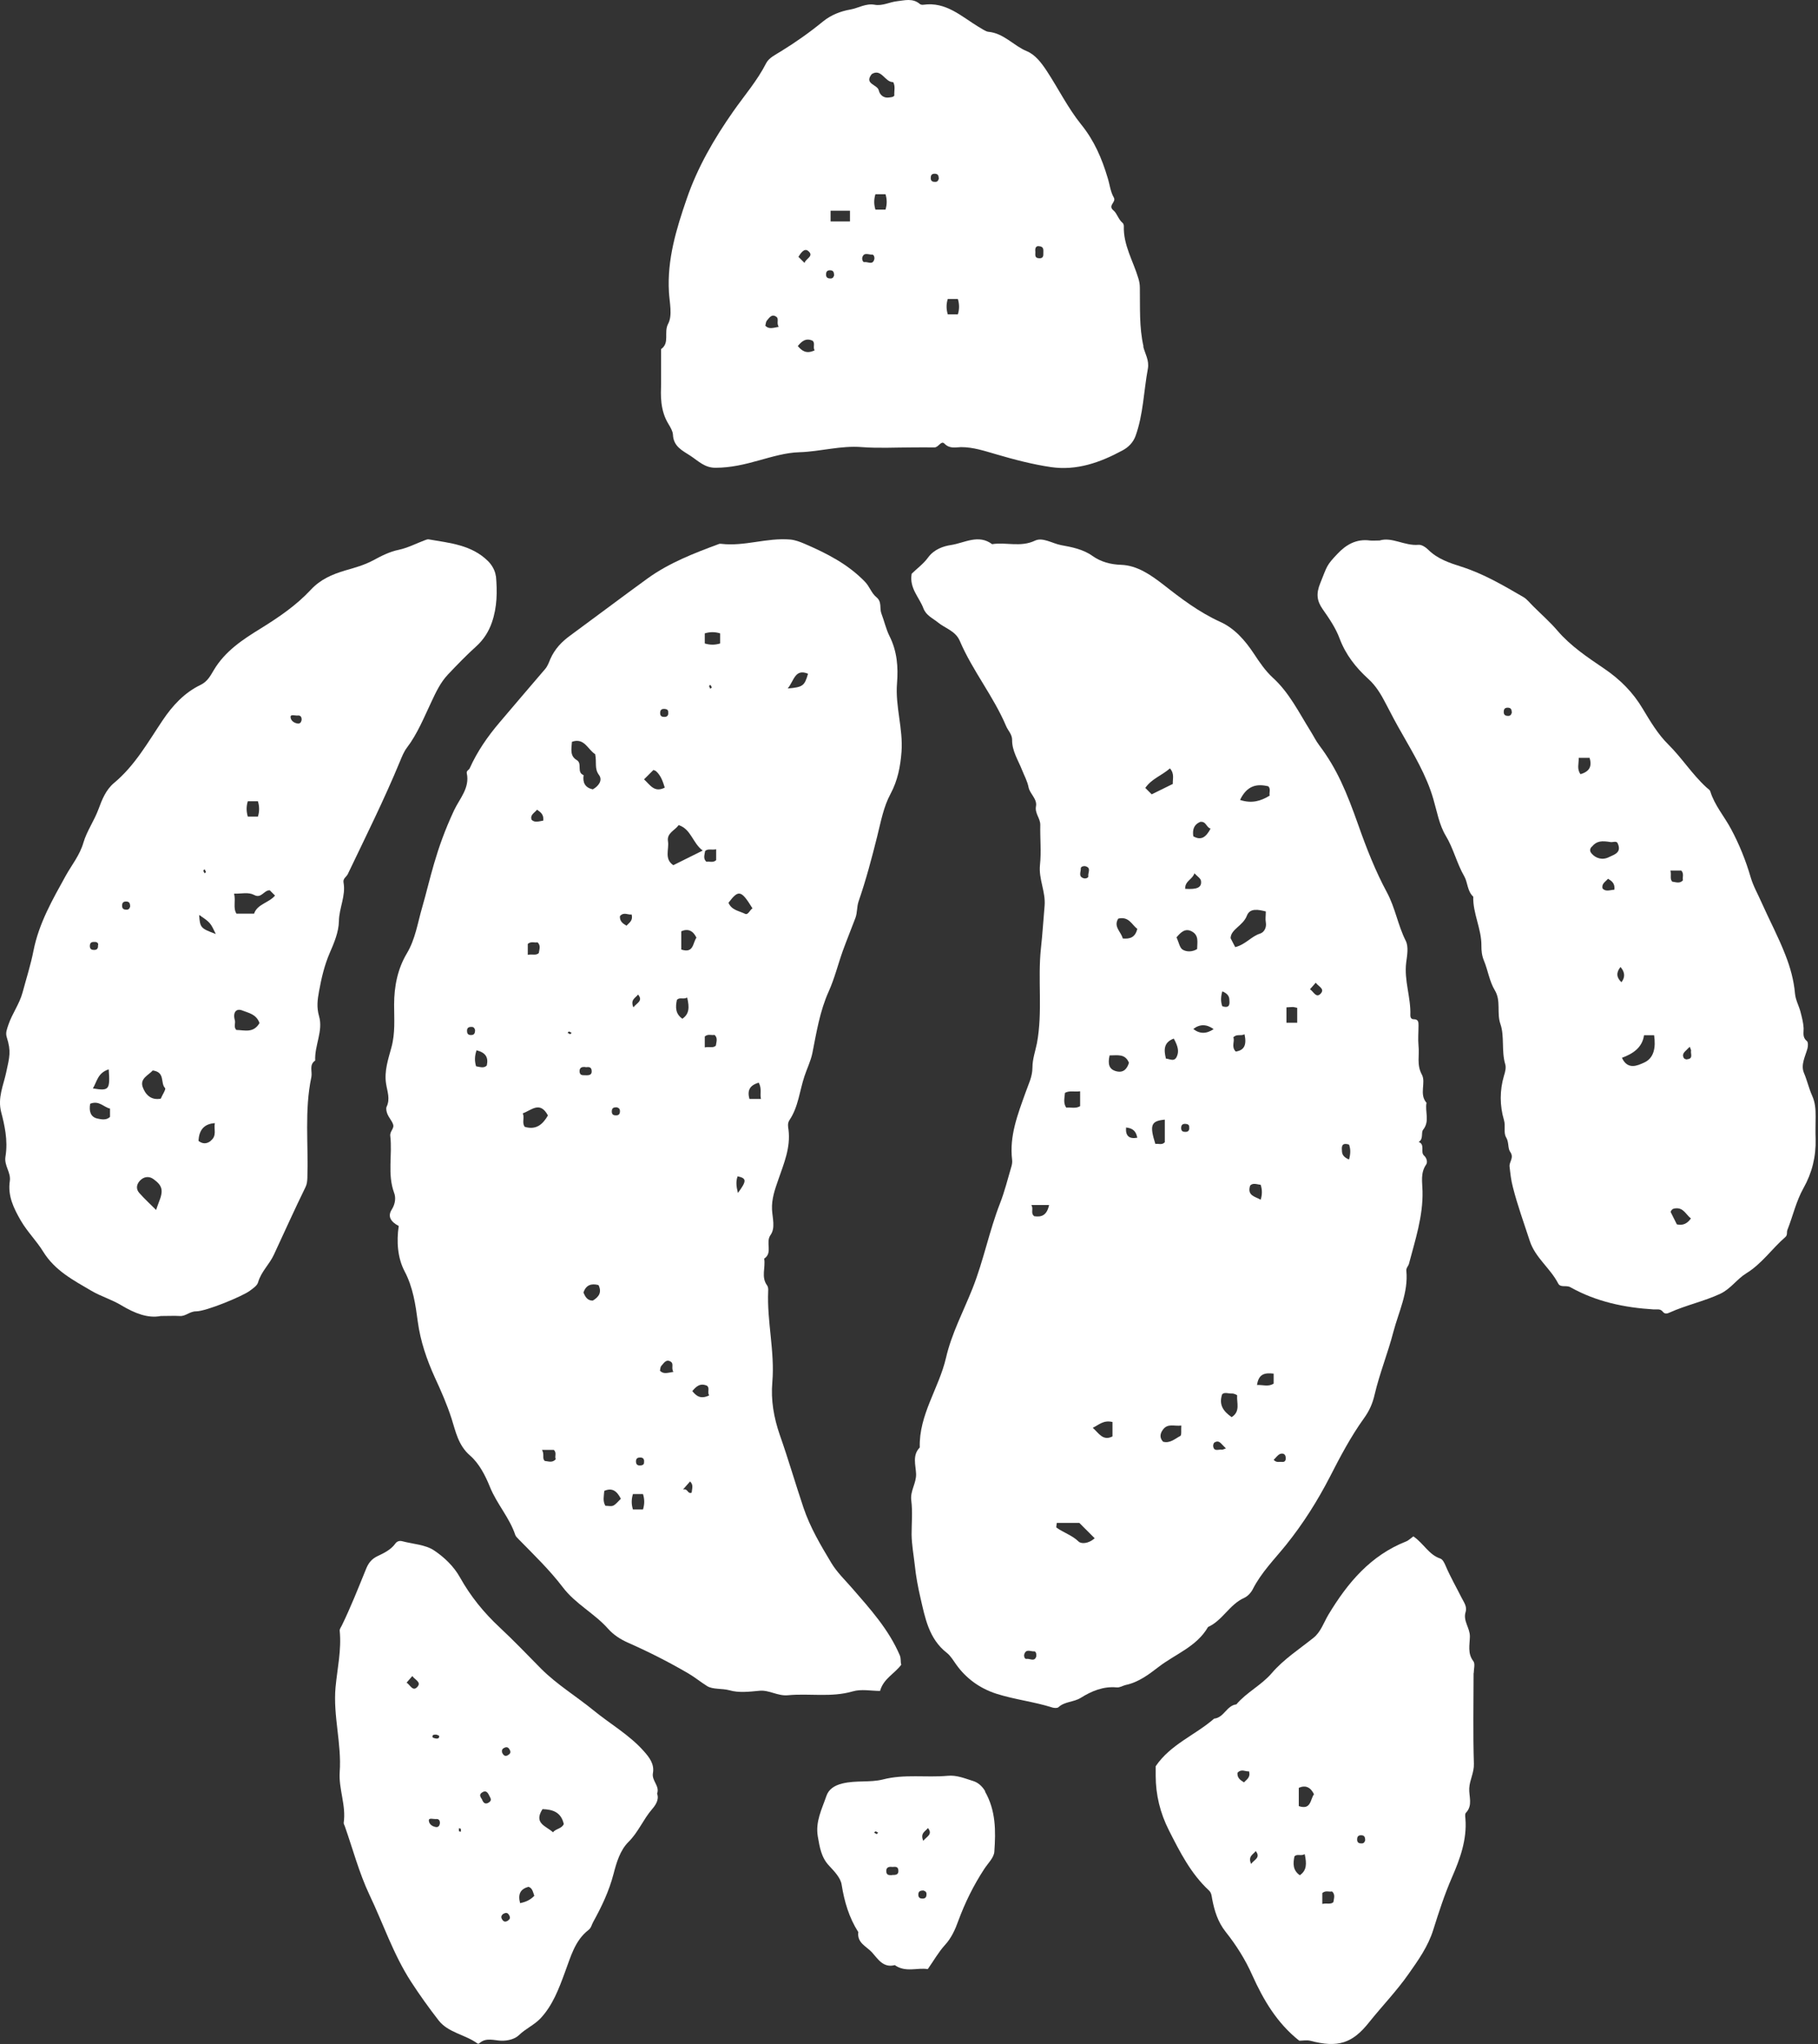 <?xml version="1.0" encoding="utf-8"?>
<svg xmlns="http://www.w3.org/2000/svg" fill="none" height="100%" overflow="visible" preserveAspectRatio="none" style="display: block;" viewBox="0 0 89 100" width="100%">
<rect x="0" y="0" width="89" height="100" fill="#333333" stroke="none"/>
<g id="Vector">
<path d="M44.133 81.426C43.82 81.873 43.255 82.108 43.083 82.727C42.644 82.727 42.166 82.625 41.743 82.75C40.685 83.056 39.627 82.837 38.57 82.938C38.068 82.985 37.661 82.672 37.175 82.719C36.689 82.766 36.164 82.829 35.71 82.695C35.334 82.594 34.903 82.664 34.62 82.492C34.315 82.304 34.001 82.045 33.688 81.865C32.748 81.316 31.76 80.815 30.765 80.376C30.373 80.204 30.044 79.992 29.77 79.686C29.104 78.934 28.172 78.472 27.56 77.665C26.91 76.811 26.142 76.074 25.398 75.314C25.335 75.244 25.249 75.173 25.225 75.095C24.943 74.249 24.324 73.582 23.987 72.752C23.76 72.188 23.454 71.592 23.008 71.208C22.428 70.707 22.303 70.017 22.107 69.406C21.88 68.701 21.59 68.043 21.284 67.384C20.892 66.515 20.587 65.637 20.453 64.665C20.344 63.843 20.226 62.989 19.803 62.189C19.466 61.547 19.403 60.732 19.521 59.98C19.129 59.776 18.965 59.509 19.176 59.18C19.364 58.883 19.38 58.577 19.294 58.358C18.957 57.441 19.215 56.501 19.106 55.576C19.074 55.341 19.325 55.208 19.239 54.996C19.176 54.824 19.043 54.683 18.972 54.518C18.925 54.408 18.886 54.244 18.925 54.15C19.113 53.766 18.957 53.39 18.902 53.029C18.8 52.402 19.012 51.799 19.16 51.251C19.356 50.538 19.294 49.848 19.294 49.151C19.294 48.257 19.466 47.403 19.913 46.651C20.336 45.946 20.445 45.154 20.665 44.402C21.072 42.999 21.308 41.613 22.232 39.638C22.498 39.074 23.008 38.549 22.851 37.828C22.828 37.703 22.953 37.671 22.992 37.593C23.36 36.77 23.87 36.033 24.457 35.344C25.202 34.474 25.938 33.597 26.691 32.727C26.816 32.578 26.879 32.39 26.941 32.241C27.161 31.747 27.498 31.395 27.921 31.089C29.182 30.165 30.428 29.224 31.69 28.308C32.763 27.532 33.986 27.062 35.216 26.607C35.247 26.599 35.279 26.607 35.31 26.607C36.446 26.74 37.535 26.302 38.672 26.395C38.938 26.419 39.15 26.505 39.377 26.599C40.466 27.069 41.508 27.594 42.346 28.464C42.574 28.699 42.66 29.02 42.903 29.216C43.185 29.444 43.052 29.757 43.146 30.008C43.287 30.376 43.373 30.776 43.545 31.12C43.921 31.865 43.976 32.641 43.914 33.424C43.82 34.56 44.219 35.65 44.133 36.786C44.078 37.507 43.945 38.188 43.6 38.831C43.248 39.481 43.122 40.21 42.942 40.923C42.676 41.989 42.394 43.054 42.033 44.096C41.939 44.371 41.978 44.637 41.876 44.911C41.673 45.452 41.453 45.985 41.257 46.526C41.022 47.184 40.858 47.865 40.568 48.508C40.137 49.464 39.972 50.498 39.769 51.525C39.69 51.909 39.51 52.269 39.385 52.645C39.142 53.366 39.087 54.15 38.648 54.8C38.546 54.957 38.578 55.121 38.601 55.27C38.711 56.148 38.374 56.924 38.099 57.723C37.935 58.193 37.77 58.655 37.794 59.18C37.817 59.596 37.966 60.081 37.723 60.418C37.457 60.794 37.849 61.288 37.41 61.578C37.488 62.017 37.245 62.479 37.559 62.895C37.606 62.965 37.614 63.075 37.606 63.169C37.543 64.657 37.935 66.123 37.81 67.612C37.731 68.497 37.88 69.351 38.178 70.213C38.593 71.388 38.938 72.587 39.337 73.77C39.667 74.742 40.176 75.596 40.693 76.458C40.975 76.928 41.367 77.297 41.727 77.712C42.605 78.723 43.506 79.718 44.047 80.979C44.117 81.144 44.078 81.293 44.117 81.434L44.133 81.426ZM32.967 42.326C33.453 42.083 33.876 41.871 34.401 41.613C33.9 41.236 33.837 40.57 33.226 40.367C33.022 40.641 32.638 40.758 32.701 41.158C32.763 41.55 32.505 42.02 32.959 42.326H32.967ZM29.135 36.895C28.783 36.684 28.61 36.073 27.999 36.292C27.976 36.645 27.89 36.982 28.234 37.185C28.524 37.358 28.211 37.789 28.571 37.922C28.516 38.29 28.642 38.533 29.018 38.619C29.316 38.455 29.512 38.165 29.323 37.914C29.088 37.601 29.222 37.303 29.135 36.888V36.895ZM25.594 54.471C25.688 54.69 25.539 54.925 25.688 55.129C26.267 55.302 26.581 54.988 26.824 54.573C26.432 53.844 26.017 54.322 25.586 54.471H25.594ZM36.838 44.441C36.282 43.54 36.156 43.517 35.663 44.167C35.811 44.528 36.188 44.567 36.477 44.708C36.626 44.778 36.705 44.52 36.838 44.441ZM34.095 45.875C33.931 45.538 33.688 45.413 33.351 45.562V46.455C33.97 46.659 33.907 46.126 34.095 45.875ZM31.525 38.126C31.823 38.392 32.027 38.8 32.544 38.533C32.45 38.235 32.356 37.945 32.121 37.734C32.082 37.703 32.035 37.687 31.988 37.671L31.525 38.133V38.126ZM30.397 73.332C30.185 72.909 29.942 72.783 29.582 72.94C29.566 73.191 29.496 73.434 29.637 73.669C29.77 73.669 29.919 73.708 30.021 73.661C30.154 73.598 30.248 73.465 30.389 73.332H30.397ZM38.562 33.683C39.306 33.62 39.385 33.557 39.557 32.962C38.914 32.696 38.875 33.307 38.562 33.683ZM28.563 63.231C28.65 63.451 28.759 63.631 29.018 63.631C29.323 63.451 29.472 63.224 29.3 62.871C28.939 62.777 28.689 62.871 28.563 63.231ZM33.641 48.806C33.445 48.908 33.273 48.775 33.139 48.916C33.061 49.268 33.061 49.605 33.406 49.84C33.751 49.605 33.751 49.276 33.641 48.806ZM30.985 73.097C30.906 73.355 30.906 73.598 30.985 73.849H31.478C31.557 73.59 31.557 73.347 31.478 73.097H30.985ZM35.255 30.987C34.996 30.909 34.761 30.909 34.503 30.987V31.481C34.761 31.559 34.996 31.559 35.255 31.481V30.987ZM37.151 52.967C36.681 53.1 36.579 53.366 36.689 53.766H37.253C37.191 53.507 37.308 53.272 37.144 52.967H37.151ZM23.329 51.384C23.227 51.689 23.235 51.924 23.306 52.167C23.502 52.199 23.689 52.277 23.831 52.128C23.917 51.736 23.784 51.501 23.329 51.384ZM34.714 68.27C34.62 68.097 34.754 67.925 34.62 67.8C34.283 67.643 34.08 67.831 33.892 68.058C34.08 68.285 34.283 68.474 34.714 68.27ZM34.503 51.243C34.738 51.196 34.903 51.29 35.044 51.157C35.067 50.976 35.153 50.788 34.981 50.632C34.832 50.663 34.66 50.569 34.503 50.71V51.243ZM25.837 46.714C26.072 46.667 26.236 46.761 26.377 46.627C26.401 46.447 26.487 46.259 26.314 46.102C26.166 46.134 25.993 46.04 25.837 46.181V46.714ZM35.059 41.55C34.824 41.597 34.66 41.503 34.519 41.636C34.495 41.816 34.409 42.004 34.581 42.161C34.73 42.13 34.903 42.224 35.059 42.083V41.55ZM26.534 70.934C26.667 71.169 26.526 71.341 26.667 71.475C26.847 71.49 27.043 71.584 27.208 71.388C27.137 71.255 27.27 71.083 27.114 70.934H26.534ZM32.967 67.118C32.842 66.922 33.006 66.726 32.834 66.617C32.607 66.475 32.497 66.695 32.379 66.82C32.325 66.875 32.325 66.985 32.309 67.063C32.489 67.243 32.669 67.165 32.967 67.118ZM26.597 40.147C26.628 39.834 26.456 39.732 26.291 39.614C26.158 39.779 25.938 39.865 26.025 40.108C26.181 40.257 26.361 40.187 26.597 40.147ZM36.125 58.365C36.564 57.77 36.556 57.645 36.109 57.55C36.023 57.793 36.039 58.029 36.125 58.365ZM30.35 44.817C30.326 45.068 30.491 45.186 30.671 45.288C30.804 45.139 31 45.045 30.922 44.739C30.742 44.77 30.546 44.606 30.358 44.81L30.35 44.817ZM28.673 52.206C28.493 52.183 28.352 52.222 28.375 52.449C28.399 52.63 28.54 52.598 28.665 52.606C28.846 52.614 28.994 52.59 28.963 52.363C28.939 52.183 28.798 52.199 28.673 52.214V52.206ZM33.453 72.869C33.68 72.814 33.657 73.112 33.86 73.026C33.876 72.83 33.962 72.65 33.782 72.478C33.704 72.572 33.617 72.666 33.445 72.862L33.453 72.869ZM31.533 71.514C31.541 71.326 31.423 71.294 31.29 71.31C31.188 71.318 31.134 71.381 31.134 71.498C31.134 71.678 31.243 71.71 31.376 71.694C31.478 71.686 31.549 71.624 31.525 71.514H31.533ZM31.008 49.284C31.165 49.072 31.502 48.97 31.235 48.657C31.118 48.822 30.844 48.9 31.008 49.284ZM23.259 50.397C23.227 50.295 23.188 50.232 23.063 50.24C22.882 50.24 22.851 50.349 22.867 50.483C22.875 50.584 22.937 50.639 23.055 50.639C23.235 50.639 23.251 50.53 23.259 50.397ZM32.709 34.866C32.732 34.748 32.654 34.694 32.56 34.686C32.426 34.67 32.317 34.701 32.317 34.882C32.317 35.007 32.371 35.062 32.473 35.07C32.607 35.085 32.724 35.054 32.716 34.866H32.709ZM30.193 54.173C30.06 54.173 29.95 54.189 29.95 54.377C29.95 54.502 30.005 54.557 30.107 54.565C30.24 54.581 30.35 54.549 30.35 54.369C30.35 54.244 30.295 54.205 30.193 54.173ZM34.848 33.628C34.824 33.589 34.801 33.542 34.777 33.503C34.754 33.526 34.714 33.55 34.714 33.565C34.722 33.612 34.754 33.651 34.777 33.699L34.848 33.628ZM27.913 50.6C27.913 50.6 27.96 50.553 27.983 50.53C27.936 50.506 27.897 50.475 27.85 50.467C27.835 50.467 27.811 50.506 27.788 50.53C27.827 50.553 27.874 50.577 27.913 50.6Z" fill="white"/>
<path d="M44.635 28.064C44.894 27.814 45.215 27.579 45.442 27.265C45.732 26.873 46.187 26.717 46.571 26.662C47.221 26.56 47.903 26.121 48.569 26.623C49.258 26.513 49.963 26.787 50.669 26.45C51.045 26.27 51.523 26.591 51.946 26.67C52.455 26.764 53.019 26.866 53.489 27.203C53.889 27.485 54.359 27.618 54.892 27.634C55.676 27.665 56.334 28.127 56.945 28.597C57.823 29.287 58.7 29.953 59.735 30.423C60.432 30.736 60.949 31.324 61.38 31.975C61.654 32.39 61.944 32.821 62.313 33.158C63.12 33.894 63.582 34.85 64.146 35.751C64.295 35.986 64.413 36.237 64.585 36.465C65.447 37.608 65.917 38.729 66.505 40.39C66.897 41.503 67.335 42.615 67.892 43.65C68.307 44.418 68.432 45.264 68.816 46.024C68.965 46.314 68.887 46.737 68.84 47.09C68.73 47.967 69.075 48.798 69.043 49.668C69.043 49.793 69.098 49.864 69.2 49.864C69.443 49.864 69.443 50.005 69.443 50.177C69.443 50.506 69.412 50.835 69.443 51.164C69.498 51.627 69.341 52.089 69.608 52.575C69.819 52.967 69.459 53.531 69.835 53.954C69.749 54.385 70.007 54.847 69.67 55.27C69.553 55.419 69.702 55.725 69.451 55.866C69.78 55.999 69.522 56.359 69.71 56.532C69.858 56.665 69.89 56.869 69.819 56.971C69.529 57.386 69.631 57.84 69.639 58.271C69.67 59.509 69.279 60.669 68.973 61.837C68.942 61.946 68.832 62.032 68.848 62.174C68.95 63.231 68.472 64.18 68.213 65.159C67.947 66.186 67.539 67.188 67.296 68.223C67.194 68.669 67.037 69.022 66.771 69.39C66.129 70.284 65.611 71.263 65.11 72.243C64.499 73.426 63.794 74.546 62.955 75.588C62.391 76.286 61.741 76.936 61.325 77.759C61.239 77.923 61.082 78.096 60.91 78.174C60.189 78.495 59.852 79.279 59.139 79.6C58.583 80.564 57.533 80.924 56.71 81.559C56.24 81.92 55.738 82.304 55.104 82.437C54.971 82.468 54.822 82.57 54.665 82.554C54.014 82.492 53.435 82.735 52.91 83.064C52.557 83.283 52.126 83.236 51.813 83.526C51.758 83.573 51.617 83.565 51.531 83.542C50.622 83.252 49.666 83.15 48.765 82.86C47.965 82.601 47.299 82.115 46.821 81.45C46.68 81.254 46.539 81.011 46.359 80.87C45.466 80.18 45.285 79.138 45.058 78.159C44.941 77.657 44.839 77.116 44.784 76.576C44.729 76.082 44.635 75.581 44.627 75.079C44.627 74.523 44.682 73.959 44.612 73.41C44.549 72.94 44.862 72.572 44.847 72.109C44.831 71.678 44.651 71.2 45.027 70.816C44.98 69.218 45.967 67.917 46.312 66.428C46.586 65.237 47.166 64.156 47.613 63.028C48.153 61.664 48.428 60.222 48.961 58.859C49.18 58.295 49.329 57.699 49.501 57.112C49.54 56.994 49.564 56.861 49.548 56.743C49.407 55.576 49.822 54.526 50.199 53.468C50.34 53.061 50.543 52.684 50.543 52.23C50.543 51.822 50.684 51.431 50.763 51.039C51.053 49.487 50.794 47.928 50.959 46.392C51.037 45.695 51.076 45.005 51.139 44.308C51.194 43.626 50.841 43.007 50.912 42.318C50.982 41.667 50.912 41.009 50.927 40.351C50.927 40.03 50.653 39.795 50.716 39.45C50.786 39.089 50.418 38.839 50.355 38.525C50.292 38.204 50.144 37.953 50.034 37.671C49.846 37.193 49.54 36.739 49.548 36.198C49.548 35.924 49.352 35.751 49.258 35.532C48.639 34.067 47.613 32.821 46.986 31.355C46.774 30.862 46.273 30.744 45.92 30.454C45.662 30.243 45.34 30.117 45.207 29.765C45.003 29.224 44.518 28.785 44.627 28.096L44.635 28.064ZM61.96 44.59C61.615 44.504 61.192 44.41 61.043 44.794C60.855 45.295 60.252 45.46 60.244 45.899C60.338 46.079 60.408 46.228 60.471 46.337C60.988 46.204 61.255 45.812 61.678 45.679C61.882 45.617 62.015 45.389 61.968 45.123C61.937 44.966 61.968 44.794 61.968 44.59H61.96ZM51.734 74.515C51.727 74.617 51.695 74.719 51.719 74.734C52.056 74.985 52.479 75.103 52.8 75.416C52.925 75.541 53.278 75.534 53.591 75.259C53.317 74.985 53.051 74.719 52.839 74.507H51.734V74.515ZM60.706 39.136C61.278 39.325 61.725 39.191 62.156 38.925C62.124 38.776 62.219 38.604 62.093 38.47C61.513 38.329 61.043 38.439 60.706 39.136ZM56.381 38.862C56.718 38.698 57.063 38.525 57.415 38.353C57.4 38.11 57.509 37.859 57.274 37.593C56.882 37.938 56.373 38.102 56.068 38.549C56.161 38.643 56.255 38.737 56.381 38.862ZM57.596 45.859C57.713 46.11 57.752 46.377 57.901 46.463C58.097 46.58 58.379 46.573 58.606 46.431C58.606 46.11 58.708 45.766 58.348 45.57C58.026 45.397 57.815 45.601 57.596 45.859ZM60.291 69.335C60.738 69.053 60.534 68.63 60.565 68.27C60.565 68.246 60.408 68.176 60.33 68.176C60.15 68.191 59.946 68.09 59.829 68.215C59.656 68.74 59.899 69.053 60.291 69.328V69.335ZM54.743 44.943C54.492 45.342 54.892 45.593 54.963 45.914C55.315 45.946 55.574 45.867 55.676 45.444C55.409 45.248 55.268 44.817 54.743 44.943ZM57.023 54.777C56.342 54.839 56.271 55.051 56.561 55.968C56.71 55.936 56.882 56.038 57.023 55.882V54.777ZM54.32 51.635C54.226 52.05 54.281 52.332 54.681 52.418C55.025 52.489 55.182 52.269 55.268 51.995C55.08 51.54 54.712 51.635 54.32 51.635ZM57.831 69.743C57.486 69.79 57.172 69.618 56.929 69.947C56.781 70.15 56.765 70.346 56.937 70.534C57.282 70.628 57.525 70.385 57.783 70.252C57.854 70.213 57.815 69.97 57.831 69.743ZM52.878 53.39C52.581 53.429 52.353 53.343 52.134 53.468C52.118 53.711 52.04 53.962 52.197 54.189C52.424 54.165 52.651 54.252 52.878 54.118V53.39ZM57.462 50.812C56.953 51 56.976 51.376 57.078 51.791C57.282 51.807 57.509 51.979 57.627 51.65C57.705 51.446 57.69 51.219 57.462 50.812ZM54.461 69.57C54.014 69.461 53.787 69.719 53.497 69.853C53.795 70.119 53.991 70.511 54.461 70.276V69.57ZM58.418 40.915C58.802 41.135 59.037 40.962 59.264 40.539C59.045 40.476 59.053 40.171 58.755 40.21C58.442 40.343 58.371 40.594 58.418 40.915ZM62.979 49.284V50.036H63.504V49.307C63.417 49.292 63.355 49.268 63.292 49.268C63.198 49.268 63.104 49.276 62.979 49.284ZM58.019 43.485C58.614 43.525 58.841 43.415 58.794 43.093C58.779 42.976 58.614 42.874 58.473 42.725C58.371 43.039 58.011 43.086 58.019 43.485ZM51.358 58.953H50.488C50.614 59.149 50.434 59.345 50.63 59.502C50.99 59.556 51.248 59.462 51.358 58.953ZM60.926 50.6C60.73 50.702 60.557 50.569 60.377 50.749C60.463 50.945 60.26 51.203 60.495 51.446C60.926 51.384 61.035 51.109 60.926 50.6ZM62.352 67.204C61.897 67.149 61.615 67.228 61.537 67.76C61.827 67.745 62.093 67.862 62.352 67.69V67.204ZM59.413 50.349C59.069 50.099 58.737 50.096 58.418 50.342C58.726 50.587 59.058 50.59 59.413 50.349ZM61.717 58.694C61.795 58.444 61.795 58.209 61.717 57.966C61.521 57.942 61.333 57.856 61.2 58.005C61.043 58.499 61.443 58.538 61.717 58.694ZM55.127 55.161C55.091 55.568 55.273 55.735 55.676 55.662C55.621 55.396 55.511 55.2 55.127 55.161ZM66.042 55.999C65.643 55.874 65.682 56.14 65.698 56.352C65.713 56.54 65.854 56.649 66.042 56.728C66.113 56.469 66.129 56.234 66.042 55.999ZM59.837 49.229C60.236 49.354 60.197 49.088 60.181 48.876C60.166 48.688 60.025 48.578 59.837 48.5C59.766 48.759 59.75 48.994 59.837 49.229ZM53.145 42.38C53.035 42.357 52.91 42.404 52.91 42.482C52.925 42.647 52.769 42.882 53.051 42.968C53.145 42.999 53.294 42.945 53.278 42.866C53.247 42.702 53.443 42.459 53.137 42.38H53.145ZM64.13 48.398C64.311 48.516 64.436 48.861 64.663 48.602C64.867 48.367 64.53 48.257 64.413 48.077C64.326 48.171 64.248 48.265 64.13 48.398ZM50.731 81.034C50.747 80.917 50.708 80.784 50.63 80.791C50.465 80.807 50.23 80.65 50.144 80.932C50.112 81.026 50.167 81.175 50.245 81.16C50.41 81.128 50.653 81.324 50.731 81.034ZM60.017 70.863C59.962 70.809 59.938 70.785 59.915 70.761C59.782 70.644 59.688 70.432 59.453 70.573C59.413 70.597 59.39 70.683 59.39 70.738C59.421 71.052 59.672 70.887 59.829 70.926C59.852 70.926 59.883 70.91 60.009 70.863H60.017ZM62.352 71.42C62.493 71.576 62.626 71.506 62.751 71.522C62.939 71.545 62.955 71.404 62.939 71.279C62.916 71.106 62.759 71.091 62.657 71.138C62.54 71.192 62.454 71.326 62.352 71.42ZM58.215 55.168C58.238 55.051 58.16 54.996 58.066 54.988C57.932 54.972 57.823 55.004 57.823 55.184C57.823 55.309 57.877 55.364 57.979 55.372C58.113 55.388 58.23 55.356 58.222 55.168H58.215Z" fill="white"/>
<path d="M24.27 28.175C24.246 27.94 24.098 27.657 23.894 27.454C23.087 26.654 22.021 26.568 20.987 26.388C20.932 26.38 20.861 26.404 20.806 26.427C20.383 26.584 19.968 26.803 19.529 26.897C19.067 26.991 18.66 27.203 18.268 27.415C17.829 27.65 17.343 27.783 16.904 27.908C16.246 28.104 15.69 28.347 15.22 28.849C14.507 29.616 13.652 30.196 12.767 30.745C11.889 31.285 11.02 31.85 10.463 32.79C10.314 33.033 10.173 33.338 9.813 33.511C9.029 33.887 8.442 34.522 7.956 35.25C7.235 36.324 6.6 37.46 5.582 38.306C5.182 38.643 4.994 39.121 4.829 39.568C4.618 40.148 4.25 40.657 4.085 41.221C3.905 41.84 3.521 42.303 3.223 42.835C2.573 44.011 1.907 45.163 1.64 46.51C1.507 47.192 1.288 47.874 1.107 48.548C0.951 49.127 0.598 49.582 0.41 50.138C0.339 50.358 0.261 50.522 0.332 50.749C0.551 51.447 0.473 51.682 0.3 52.481C0.167 53.1 -0.123 53.703 0.057 54.409C0.144 54.73 0.222 55.075 0.269 55.404C0.324 55.788 0.332 56.195 0.269 56.579C0.191 57.026 0.543 57.355 0.481 57.778C0.371 58.507 0.669 59.11 1.021 59.721C1.342 60.27 1.797 60.717 2.118 61.242C2.698 62.174 3.599 62.636 4.477 63.153C4.947 63.428 5.488 63.584 5.95 63.867C6.592 64.25 7.243 64.509 7.87 64.384C8.269 64.384 8.536 64.368 8.794 64.384C9.092 64.407 9.28 64.156 9.601 64.156C10.095 64.156 11.882 63.412 12.226 63.153C12.383 63.036 12.587 62.903 12.634 62.738C12.783 62.213 13.19 61.861 13.409 61.383C13.919 60.285 14.42 59.173 14.953 58.084C15.031 57.927 15.039 57.786 15.047 57.629C15.102 55.984 14.898 54.322 15.243 52.693C15.298 52.419 15.118 52.097 15.431 51.886C15.392 51.149 15.831 50.436 15.619 49.715C15.494 49.276 15.541 48.916 15.619 48.493C15.737 47.85 15.878 47.239 16.136 46.636C16.356 46.134 16.583 45.593 16.591 45.069C16.599 44.426 16.936 43.831 16.818 43.18C16.779 42.984 16.951 42.906 17.022 42.773C17.899 40.939 18.808 39.121 19.584 37.241C19.678 37.013 19.772 36.778 19.913 36.59C20.438 35.901 20.759 35.094 21.12 34.334C21.347 33.848 21.567 33.385 21.927 33.002C22.381 32.523 22.836 32.053 23.322 31.614C23.682 31.285 23.925 30.901 24.082 30.447C24.34 29.703 24.348 28.935 24.278 28.175H24.27ZM5.323 52.317C5.394 53.32 5.339 53.382 4.547 53.249C4.751 52.912 4.782 52.489 5.323 52.317ZM4.649 46.079C4.743 46.087 4.837 46.142 4.798 46.252C4.814 46.455 4.688 46.487 4.555 46.471C4.453 46.463 4.398 46.401 4.398 46.283C4.398 46.103 4.508 46.072 4.641 46.087L4.649 46.079ZM5.386 54.644C5.198 54.824 4.947 54.761 4.759 54.722C4.43 54.644 4.351 54.362 4.414 54.001C4.853 53.821 5.08 54.174 5.386 54.236V54.644ZM6.177 44.504C5.997 44.504 5.966 44.395 5.981 44.261C5.989 44.16 6.052 44.105 6.169 44.105C6.349 44.105 6.365 44.214 6.373 44.348C6.342 44.45 6.302 44.512 6.177 44.504ZM7.87 53.751C7.376 53.845 7.11 53.531 6.984 53.178C6.843 52.763 7.266 52.606 7.478 52.371C8.105 52.458 7.838 52.983 8.081 53.233C8.136 53.288 7.94 53.578 7.87 53.751ZM10.017 42.53C10.04 42.577 10.072 42.616 10.079 42.663C10.079 42.679 10.04 42.702 10.017 42.726C9.993 42.679 9.962 42.639 9.954 42.592C9.954 42.577 9.993 42.553 10.017 42.53ZM10.314 55.819C10.111 55.976 9.915 55.968 9.719 55.819C9.74 55.271 10.006 54.981 10.518 54.949C10.455 55.247 10.636 55.561 10.314 55.811V55.819ZM9.75 44.763C10.307 45.139 10.299 45.147 10.565 45.695C9.821 45.421 9.789 45.382 9.75 44.763ZM12.132 39.2H12.626C12.704 39.458 12.704 39.701 12.626 39.952H12.132C12.054 39.693 12.054 39.45 12.132 39.2ZM12.438 43.783C12.798 43.979 12.916 43.548 13.206 43.556L13.464 43.815C13.159 44.175 12.595 44.23 12.438 44.7H11.576C11.396 44.41 11.552 44.089 11.458 43.721C11.835 43.729 12.156 43.635 12.438 43.783ZM11.568 50.389C11.427 50.24 11.537 50.068 11.498 49.919C11.388 49.543 11.552 49.308 11.874 49.441C12.164 49.558 12.548 49.613 12.704 50.052C12.406 50.561 11.968 50.397 11.576 50.389H11.568ZM7.776 58.82C7.729 58.93 7.697 59.047 7.642 59.196C7.352 58.907 7.07 58.648 6.82 58.366C6.655 58.178 6.671 57.966 6.843 57.77C7.031 57.566 7.29 57.527 7.509 57.684C7.956 58.005 8.011 58.24 7.776 58.82ZM14.585 35.399C14.381 35.376 14.224 35.242 14.224 35.07C14.224 34.937 14.444 35.015 14.561 35.007C14.734 34.984 14.773 35.101 14.765 35.227C14.742 35.337 14.695 35.407 14.577 35.399H14.585Z" fill="white"/>
<path d="M72.146 81.857C72.146 81.661 72.225 81.403 72.131 81.277C71.833 80.893 71.951 80.47 71.958 80.071C71.966 79.647 71.614 79.303 71.747 78.872C71.833 78.597 71.661 78.386 71.551 78.166C71.292 77.649 71.002 77.148 70.775 76.615C70.705 76.451 70.626 76.286 70.501 76.247C69.945 76.059 69.702 75.518 69.192 75.165C69.051 75.267 68.957 75.361 68.848 75.408C67.092 76.098 65.972 77.438 65.032 78.997C64.804 79.381 64.656 79.851 64.295 80.133C63.598 80.69 62.845 81.175 62.258 81.857C61.748 82.453 61.028 82.79 60.526 83.385C60.048 83.44 59.923 84.035 59.437 84.082C58.512 84.89 57.306 85.336 56.577 86.41V86.872C56.577 87.807 56.794 88.7 57.227 89.552C57.76 90.602 58.293 91.66 59.178 92.483C59.312 92.608 59.312 92.749 59.343 92.913C59.453 93.485 59.617 94.026 60.001 94.512C60.518 95.162 60.965 95.868 61.302 96.628C61.85 97.842 62.508 98.971 63.605 99.84C63.754 99.84 63.958 99.801 64.138 99.84C65.494 100.201 66.207 99.973 67.03 98.931C67.664 98.14 68.377 97.403 68.957 96.573C69.427 95.907 69.913 95.225 70.164 94.418C70.438 93.548 70.713 92.694 71.081 91.848C71.465 90.97 71.825 89.999 71.739 88.972C71.731 88.878 71.708 88.745 71.763 88.69C72.115 88.322 71.903 87.883 71.927 87.483C71.951 87.068 72.17 86.723 72.154 86.284C72.107 84.811 72.139 83.33 72.139 81.857H72.146ZM60.902 87.201C60.722 87.091 60.557 86.982 60.581 86.731C60.777 86.519 60.973 86.684 61.145 86.66C61.231 86.966 61.028 87.052 60.894 87.209L60.902 87.201ZM61.247 91.19C61.082 90.806 61.357 90.727 61.474 90.563C61.733 90.884 61.396 90.986 61.247 91.19ZM63.637 91.746C63.292 91.511 63.292 91.182 63.37 90.821C63.504 90.68 63.676 90.821 63.872 90.712C63.974 91.182 63.974 91.511 63.629 91.746H63.637ZM63.582 88.361V87.468C63.919 87.319 64.162 87.444 64.326 87.781C64.138 88.032 64.193 88.565 63.582 88.361ZM65.275 93.062C65.133 93.188 64.969 93.094 64.734 93.148V92.616C64.891 92.475 65.055 92.569 65.212 92.537C65.384 92.694 65.298 92.882 65.275 93.062ZM66.638 90.187C66.458 90.187 66.426 90.077 66.442 89.944C66.45 89.842 66.513 89.787 66.63 89.787C66.81 89.787 66.826 89.897 66.834 90.03C66.802 90.132 66.763 90.194 66.638 90.187Z" fill="white"/>
<path d="M32.168 87.75C32.309 87.374 31.894 87.123 31.964 86.747C32.043 86.308 31.792 85.979 31.51 85.665C30.805 84.874 29.88 84.349 29.073 83.691C28.219 82.993 27.271 82.421 26.487 81.638C25.821 80.964 25.163 80.274 24.466 79.624C23.69 78.903 23.04 78.104 22.522 77.179C22.217 76.631 21.747 76.184 21.253 75.855C20.822 75.565 20.211 75.542 19.678 75.4C19.545 75.369 19.427 75.408 19.341 75.534C19.129 75.824 18.785 75.988 18.503 76.121C18.166 76.278 18.025 76.498 17.915 76.772C17.539 77.696 17.171 78.629 16.732 79.53C16.692 79.608 16.622 79.702 16.63 79.781C16.724 80.721 16.512 81.63 16.426 82.555C16.301 83.949 16.732 85.313 16.63 86.7C16.575 87.53 16.951 88.329 16.826 89.176C16.818 89.231 16.865 89.293 16.881 89.348C17.272 90.461 17.578 91.621 18.079 92.686C18.761 94.112 19.255 95.617 20.125 96.957C20.548 97.607 21.002 98.242 21.472 98.845C21.942 99.448 22.765 99.535 23.361 99.966C23.416 100.005 23.439 99.989 23.502 99.934C23.815 99.683 24.191 99.825 24.536 99.84C24.881 99.848 25.21 99.754 25.406 99.566C25.727 99.253 26.15 99.072 26.456 98.751C27.059 98.109 27.357 97.302 27.655 96.494C27.937 95.75 28.133 94.943 28.814 94.418C28.94 94.324 28.971 94.151 29.042 94.026C29.457 93.274 29.817 92.522 30.037 91.675C30.178 91.135 30.35 90.531 30.765 90.116C31.244 89.646 31.486 89.019 31.917 88.518C32.066 88.345 32.286 88.063 32.168 87.75ZM21.339 84.858C21.394 84.882 21.488 84.897 21.496 84.929C21.519 85.046 21.425 85.07 21.331 85.054C21.276 85.046 21.182 85.015 21.175 84.992C21.151 84.874 21.237 84.858 21.339 84.866V84.858ZM20.438 82.523C20.211 82.782 20.085 82.437 19.905 82.32C20.023 82.186 20.109 82.092 20.187 81.998C20.297 82.178 20.642 82.288 20.438 82.523ZM21.355 89.387C21.151 89.364 20.994 89.231 20.994 89.058C20.994 88.925 21.214 89.003 21.331 88.996C21.504 88.972 21.543 89.09 21.535 89.215C21.512 89.325 21.465 89.395 21.347 89.387H21.355ZM22.475 89.591C22.46 89.544 22.468 89.497 22.468 89.442C22.499 89.45 22.53 89.458 22.561 89.474C22.561 89.521 22.561 89.568 22.561 89.615C22.53 89.607 22.483 89.607 22.475 89.591ZM23.948 88.173C23.76 88.306 23.659 88.204 23.596 88.032C23.525 87.922 23.439 87.805 23.588 87.703C23.776 87.57 23.87 87.679 23.948 87.844C24.003 87.961 24.097 88.063 23.948 88.173ZM24.889 93.948C24.779 94.026 24.669 94.058 24.575 93.893C24.513 93.783 24.544 93.721 24.622 93.642C24.74 93.579 24.842 93.54 24.928 93.705C24.991 93.815 24.967 93.893 24.881 93.948H24.889ZM24.873 85.869C24.716 85.955 24.646 85.869 24.583 85.752C24.56 85.65 24.567 85.571 24.677 85.516C24.834 85.43 24.912 85.516 24.967 85.634C25.006 85.728 24.983 85.806 24.873 85.861V85.869ZM25.461 93.109C25.343 92.655 25.484 92.42 25.868 92.31C26.064 92.365 26.088 92.561 26.158 92.749C25.986 92.929 25.774 93.047 25.461 93.109ZM27.067 89.638C26.73 89.332 26.111 89.207 26.558 88.51C27.051 88.525 27.467 88.651 27.6 89.239C27.498 89.474 27.216 89.458 27.067 89.646V89.638Z" fill="white"/>
<path d="M55.981 16.954C55.762 15.998 55.817 15.042 55.801 14.078C55.801 13.921 55.777 13.78 55.73 13.623C55.48 12.777 54.986 11.994 55.017 11.061C55.017 11.006 54.994 10.928 54.947 10.897C54.751 10.732 54.68 10.434 54.516 10.301C54.203 10.043 54.665 9.901 54.524 9.659C54.359 9.376 54.328 9.024 54.226 8.703C53.944 7.754 53.568 6.877 52.925 6.085C52.275 5.278 51.805 4.322 51.233 3.453C50.982 3.077 50.684 2.677 50.269 2.505C49.618 2.238 49.148 1.627 48.388 1.556C48.271 1.549 48.067 1.408 47.903 1.313C47.064 0.804 46.312 0.075 45.207 0.232C45.152 0.24 45.074 0.232 45.027 0.193C44.682 -0.105 44.275 0.021 43.914 0.06C43.554 0.099 43.193 0.303 42.817 0.232C42.386 0.154 42.018 0.397 41.626 0.467C41.172 0.546 40.702 0.718 40.294 1.047C39.644 1.58 38.954 2.066 38.241 2.505C37.967 2.677 37.645 2.826 37.512 3.084C37.074 3.946 36.439 4.675 35.89 5.459C34.958 6.791 34.143 8.193 33.618 9.729C33.109 11.202 32.654 12.699 32.748 14.29C32.779 14.815 32.928 15.434 32.709 15.841C32.482 16.264 32.803 16.773 32.364 17.079V18.779C32.349 19.312 32.301 20.072 32.74 20.77C32.819 20.903 32.936 21.099 32.944 21.263C32.968 21.843 33.398 22.039 33.798 22.298C34.19 22.556 34.503 22.893 35.036 22.885C35.765 22.885 36.455 22.721 37.152 22.525C37.802 22.345 38.492 22.141 39.134 22.125C40.161 22.094 41.164 21.788 42.198 21.875C43.013 21.937 43.836 21.89 44.658 21.89C45.019 21.89 45.379 21.882 45.74 21.89C45.944 21.898 46.069 21.538 46.233 21.702C46.492 21.968 46.774 21.882 47.048 21.875C47.652 21.875 48.2 22.063 48.772 22.227C49.658 22.486 50.551 22.721 51.46 22.854C52.714 23.034 53.858 22.627 54.947 22.039C55.245 21.882 55.472 21.647 55.589 21.334C55.973 20.268 55.989 19.14 56.193 18.043C56.271 17.628 56.052 17.306 55.965 16.946L55.981 16.954ZM37.465 15.935C37.489 15.857 37.489 15.755 37.536 15.692C37.653 15.559 37.771 15.347 37.99 15.488C38.163 15.59 37.99 15.794 38.123 15.99C37.826 16.045 37.638 16.115 37.465 15.935ZM39.55 12.268C39.886 12.526 39.448 12.644 39.385 12.863C39.267 12.746 39.181 12.66 39.087 12.566C39.197 12.385 39.369 12.135 39.55 12.268ZM39.056 16.93C39.244 16.703 39.448 16.515 39.785 16.672C39.918 16.805 39.785 16.977 39.879 17.142C39.456 17.338 39.244 17.149 39.056 16.93ZM40.639 13.623C40.459 13.623 40.427 13.514 40.443 13.38C40.451 13.279 40.513 13.224 40.631 13.224C40.811 13.224 40.827 13.334 40.835 13.467C40.803 13.569 40.764 13.631 40.639 13.623ZM41.61 10.834H40.662V10.309H41.61V10.834ZM42.801 12.683C42.723 12.989 42.48 12.793 42.316 12.824C42.245 12.84 42.19 12.691 42.214 12.597C42.292 12.315 42.535 12.472 42.7 12.456C42.778 12.456 42.825 12.581 42.801 12.691V12.683ZM43.35 10.254H42.856C42.778 9.995 42.778 9.76 42.856 9.502H43.35C43.428 9.76 43.428 9.995 43.35 10.254ZM43.789 4.667C43.726 4.761 43.624 4.753 43.53 4.769C43.248 4.816 43.068 4.628 43.021 4.424C42.958 4.127 42.284 4.119 42.676 3.625C43.154 3.327 43.319 4.032 43.726 4.017C43.844 4.228 43.765 4.456 43.781 4.675L43.789 4.667ZM45.763 8.898C45.583 8.898 45.552 8.789 45.568 8.656C45.575 8.554 45.638 8.499 45.755 8.499C45.936 8.499 45.951 8.609 45.959 8.742C45.928 8.844 45.889 8.906 45.763 8.898ZM46.892 15.379H46.398C46.32 15.12 46.32 14.877 46.398 14.626H46.892C46.97 14.885 46.97 15.128 46.892 15.379ZM51.076 12.393C51.084 12.526 51.06 12.644 50.88 12.636C50.614 12.628 50.7 12.432 50.684 12.291C50.669 12.15 50.708 12.041 50.833 12.041C51.139 12.056 51.068 12.252 51.076 12.393Z" fill="white"/>
<path d="M88.883 54.612C88.883 54.267 88.868 53.946 88.711 53.601C88.554 53.249 88.468 52.857 88.311 52.489C88.147 52.097 88.374 51.69 88.484 51.298C88.515 51.18 88.523 50.984 88.453 50.929C88.225 50.749 88.304 50.514 88.296 50.303C88.28 50.02 88.21 49.762 88.139 49.488C88.061 49.198 87.904 48.931 87.873 48.602C87.818 47.968 87.645 47.333 87.41 46.737C87.073 45.86 86.627 45.029 86.243 44.167C86.063 43.752 85.835 43.368 85.702 42.913C85.467 42.106 85.146 41.307 84.746 40.563C84.417 39.944 83.939 39.403 83.728 38.721C83.704 38.635 83.594 38.58 83.524 38.51C82.834 37.875 82.333 37.076 81.667 36.418C81.165 35.924 80.789 35.289 80.421 34.678C79.943 33.871 79.316 33.244 78.532 32.711C77.725 32.163 76.895 31.614 76.244 30.854C75.884 30.431 75.461 30.063 75.069 29.671C74.904 29.514 74.763 29.318 74.575 29.209C73.604 28.645 72.632 28.073 71.551 27.728C70.963 27.54 70.383 27.352 69.921 26.897C69.796 26.772 69.592 26.639 69.443 26.654C68.761 26.717 68.142 26.255 67.539 26.443C67.327 26.443 67.194 26.458 67.061 26.443C66.403 26.357 65.901 26.639 65.462 27.109C64.937 27.665 64.977 27.673 64.632 28.535C64.428 29.036 64.459 29.389 64.757 29.812C65.071 30.259 65.392 30.729 65.58 31.238C65.878 32.03 66.371 32.656 66.983 33.213C67.359 33.55 67.609 33.973 67.844 34.427C68.095 34.913 68.354 35.407 68.628 35.877C69.208 36.903 69.827 37.922 70.164 39.074C70.344 39.685 70.454 40.351 70.775 40.884C71.159 41.519 71.316 42.24 71.684 42.874C71.856 43.172 71.825 43.595 72.123 43.869C72.099 44.692 72.53 45.437 72.522 46.267C72.522 46.51 72.538 46.737 72.648 47.004C72.844 47.474 72.914 48.014 73.181 48.453C73.494 48.978 73.259 49.55 73.455 50.107C73.659 50.694 73.494 51.423 73.69 52.073C73.737 52.23 73.69 52.434 73.627 52.63C73.416 53.343 73.416 54.087 73.627 54.8C73.713 55.09 73.596 55.411 73.729 55.639C73.878 55.882 73.808 56.172 73.925 56.344C74.144 56.642 73.87 56.838 73.901 57.081C73.941 57.417 73.972 57.746 74.066 58.091C74.293 58.985 74.607 59.839 74.889 60.708C75.155 61.531 75.892 62.041 76.276 62.785C76.393 63.02 76.675 62.855 76.887 62.981C78.148 63.686 79.528 63.976 80.962 64.062C81.118 64.07 81.283 64.015 81.408 64.18C81.502 64.297 81.612 64.274 81.745 64.211C82.544 63.851 83.414 63.67 84.221 63.294C84.731 63.051 85.028 62.581 85.483 62.299C86.243 61.837 86.744 61.092 87.403 60.52C87.52 60.419 87.457 60.278 87.504 60.168C87.771 59.494 87.927 58.773 88.288 58.13C88.711 57.378 88.907 56.579 88.883 55.717C88.868 55.357 88.883 54.996 88.883 54.636V54.612ZM73.815 35.023C73.635 35.023 73.604 34.913 73.619 34.78C73.627 34.678 73.69 34.623 73.808 34.623C73.988 34.623 74.003 34.733 74.011 34.866C73.98 34.968 73.941 35.031 73.815 35.023ZM77.373 37.875C77.185 37.624 77.294 37.358 77.287 37.076H77.819C77.937 37.475 77.835 37.742 77.373 37.875ZM77.929 41.425C78.164 41.135 78.415 41.127 78.846 41.197C78.971 41.213 79.112 41.135 79.183 41.237C79.418 41.715 79.018 41.809 78.783 41.926C78.454 42.099 78.125 41.997 77.921 41.762C77.819 41.644 77.819 41.542 77.921 41.425H77.929ZM78.454 43.47C78.391 43.235 78.595 43.141 78.721 42.992C78.901 43.102 79.065 43.211 79.034 43.525C78.791 43.548 78.611 43.634 78.454 43.47ZM79.332 47.309C79.551 47.56 79.567 47.808 79.379 48.054C79.128 47.824 79.112 47.576 79.332 47.309ZM80.468 51.995C80.186 52.12 79.684 52.371 79.402 51.752C79.935 51.556 80.397 51.258 80.484 50.647H80.977C81.063 51.251 80.977 51.776 80.468 51.995ZM82.309 42.592C82.45 42.749 82.356 42.913 82.388 43.07C82.231 43.242 82.043 43.156 81.863 43.133C81.737 42.992 81.831 42.827 81.776 42.592H82.309ZM82.09 59.901C81.988 59.698 81.878 59.478 81.784 59.29C81.839 59.157 81.918 59.126 82.019 59.118C82.419 59.071 82.537 59.431 82.779 59.611C82.607 59.854 82.395 59.972 82.09 59.901ZM82.591 51.831C82.537 51.831 82.458 51.807 82.435 51.768C82.302 51.541 82.513 51.439 82.623 51.306C82.646 51.282 82.67 51.266 82.725 51.212C82.764 51.337 82.787 51.368 82.787 51.392C82.748 51.548 82.913 51.799 82.591 51.823V51.831Z" fill="white"/>
<path d="M48.232 87.64C48.075 87.365 47.856 87.201 47.652 87.138C47.245 87.013 46.837 86.833 46.383 86.88C45.333 86.974 44.275 86.786 43.217 87.06C42.59 87.217 41.901 87.091 41.234 87.256C40.827 87.358 40.569 87.546 40.459 87.859C40.239 88.502 39.91 89.121 40.036 89.849C40.13 90.374 40.2 90.876 40.6 91.291C40.851 91.558 41.156 91.879 41.203 92.208C41.336 93.039 41.564 93.814 42.018 94.527C41.948 95.06 42.426 95.225 42.692 95.522C42.982 95.844 43.24 96.29 43.805 96.141C44.33 96.518 44.925 96.251 45.419 96.337C45.717 95.914 45.944 95.507 46.249 95.17C46.578 94.817 46.767 94.386 46.915 93.971C47.245 93.078 47.66 92.239 48.177 91.448C48.357 91.166 48.663 90.884 48.678 90.586C48.749 89.583 48.757 88.58 48.216 87.64H48.232ZM42.919 89.732C42.88 89.708 42.833 89.685 42.794 89.661C42.817 89.638 42.841 89.599 42.856 89.599C42.904 89.606 42.943 89.638 42.99 89.661L42.919 89.732ZM43.679 91.738C43.554 91.738 43.413 91.761 43.389 91.581C43.366 91.354 43.507 91.315 43.687 91.338C43.82 91.33 43.961 91.307 43.977 91.487C44.008 91.714 43.859 91.738 43.679 91.73V91.738ZM45.113 92.882C45.011 92.874 44.956 92.811 44.956 92.694C44.956 92.514 45.066 92.498 45.199 92.49C45.301 92.521 45.364 92.561 45.356 92.686C45.356 92.866 45.246 92.897 45.113 92.882ZM45.199 90.061C45.035 89.677 45.309 89.599 45.427 89.434C45.685 89.755 45.348 89.857 45.199 90.061Z" fill="white"/>
</g>
</svg>
